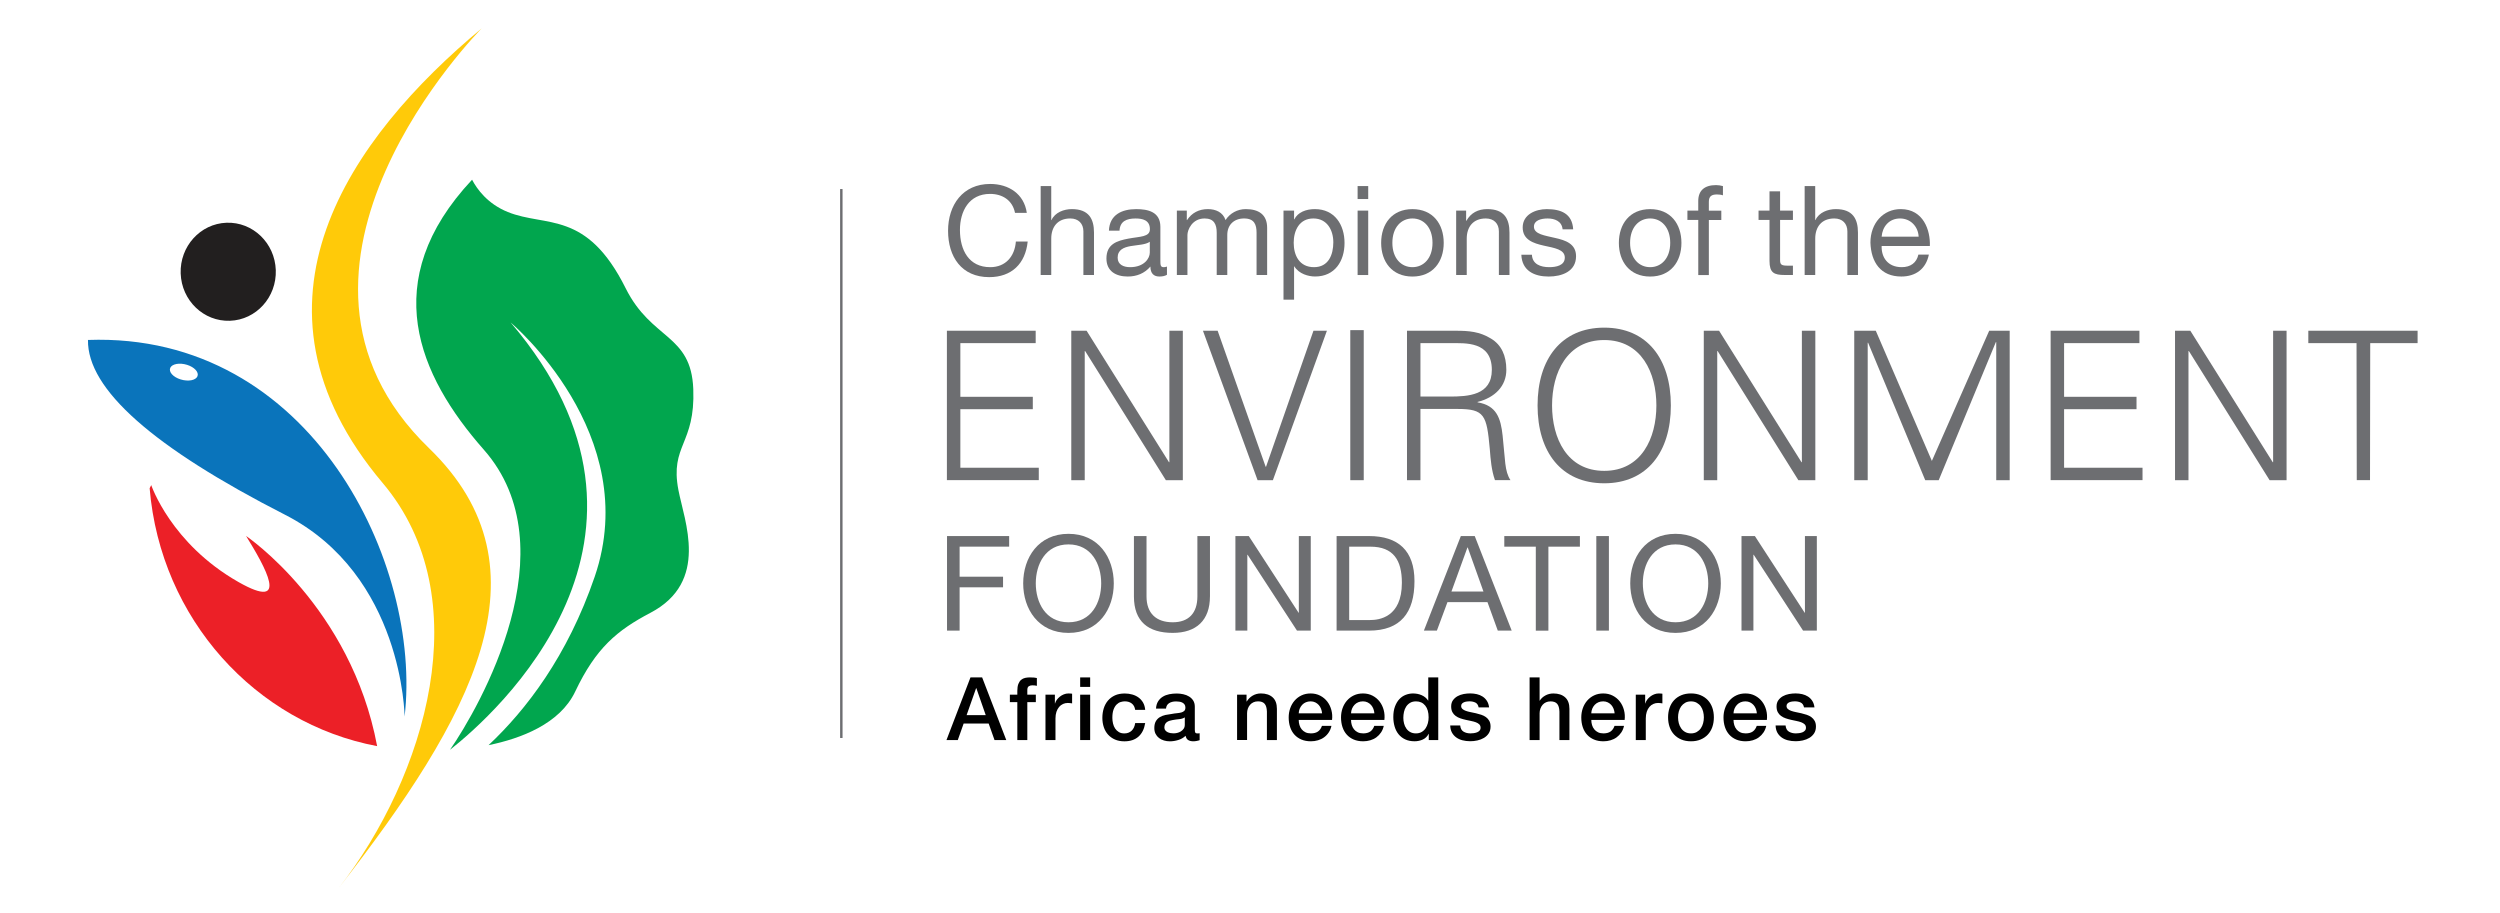 <?xml version="1.0" encoding="utf-8"?>
<!-- Generator: Adobe Illustrator 27.3.1, SVG Export Plug-In . SVG Version: 6.00 Build 0)  -->
<svg version="1.1" id="Layer_1" xmlns="http://www.w3.org/2000/svg" xmlns:xlink="http://www.w3.org/1999/xlink" x="0px" y="0px"
	 viewBox="0 0 983 359" style="enable-background:new 0 0 983 359;" xml:space="preserve">
<style type="text/css">
	.st0{fill:#6D6E71;}
	.st1{fill:none;stroke:#6D6E71;stroke-width:0.958;stroke-miterlimit:3.864;}
	.st2{fill:#01A64E;}
	.st3{fill:#221F1F;}
	.st4{fill:#FFCA09;}
	.st5{fill:#0A74BB;}
	.st6{fill:#EC2027;}
</style>
<g>
	<g>
		<path class="st0" d="M399.1,83.69c-0.98-4.95-4.95-7.45-9.8-7.45c-8.33,0-11.85,6.86-11.85,14.16c0,7.99,3.53,14.65,11.9,14.65
			c6.12,0,9.65-4.31,10.09-10.09h4.65c-0.88,8.72-6.32,14.01-15.14,14.01c-10.88,0-16.17-8.03-16.17-18.22
			c0-10.14,5.78-18.42,16.56-18.42c7.3,0,13.33,3.92,14.4,11.37H399.1z"/>
		<path class="st0" d="M409.19,73.16h4.16v13.37h0.1c1.37-3.04,4.95-4.31,7.99-4.31c6.66,0,8.72,3.82,8.72,9.26v16.66h-4.17V90.99
			c0-3.09-1.96-5.09-5.14-5.09c-5.05,0-7.5,3.38-7.5,7.94v14.3h-4.16V73.16z"/>
		<path class="st0" d="M458.86,108.04c-0.74,0.44-1.67,0.69-2.99,0.69c-2.16,0-3.53-1.18-3.53-3.92c-2.3,2.69-5.39,3.92-8.91,3.92
			c-4.6,0-8.38-2.06-8.38-7.1c0-5.73,4.26-6.96,8.57-7.79c4.6-0.88,8.52-0.59,8.52-3.72c0-3.63-2.99-4.21-5.63-4.21
			c-3.53,0-6.12,1.08-6.32,4.8h-4.16c0.24-6.27,5.09-8.48,10.73-8.48c4.56,0,9.5,1.03,9.5,6.96v13.03c0,1.96,0,2.84,1.32,2.84
			c0.34,0,0.74-0.05,1.27-0.24V108.04z M452.1,95.06c-1.62,1.18-4.75,1.23-7.55,1.71c-2.74,0.49-5.09,1.47-5.09,4.56
			c0,2.74,2.35,3.72,4.9,3.72c5.49,0,7.74-3.43,7.74-5.73V95.06z"/>
		<path class="st0" d="M462.73,82.81h3.92v3.72h0.1c1.86-2.84,4.7-4.31,8.18-4.31c3.08,0,5.93,1.22,6.95,4.31
			c1.72-2.69,4.7-4.31,7.94-4.31c5.04,0,8.42,2.11,8.42,7.35v18.57h-4.16V91.53c0-3.14-0.83-5.63-4.9-5.63
			c-4.02,0-6.61,2.55-6.61,6.47v15.77h-4.16V91.53c0-3.28-1.03-5.63-4.75-5.63c-4.95,0-6.76,4.56-6.76,6.47v15.77h-4.16V82.81z"/>
		<path class="st0" d="M504.67,82.81h4.16v3.43h0.1c1.37-2.79,4.6-4.02,8.08-4.02c7.79,0,11.66,6.17,11.66,13.32
			c0,7.15-3.82,13.18-11.56,13.18c-2.6,0-6.32-0.98-8.18-3.97h-0.1v13.08h-4.16V82.81z M516.42,85.9c-5.58,0-7.74,4.8-7.74,9.55
			c0,5,2.25,9.6,7.99,9.6c5.68,0,7.59-4.85,7.59-9.8C524.26,90.5,521.81,85.9,516.42,85.9z"/>
		<path class="st0" d="M537.98,78.26h-4.17v-5.1h4.17V78.26z M533.81,82.81h4.17v25.33h-4.17V82.81z"/>
		<path class="st0" d="M555.37,82.23c8.03,0,12.3,5.83,12.3,13.28c0,7.4-4.26,13.23-12.3,13.23c-8.03,0-12.3-5.83-12.3-13.23
			C543.07,88.06,547.33,82.23,555.37,82.23z M555.37,105.05c4.36,0,7.89-3.43,7.89-9.55c0-6.17-3.53-9.6-7.89-9.6
			c-4.36,0-7.89,3.43-7.89,9.6C547.48,101.62,551.01,105.05,555.37,105.05z"/>
		<path class="st0" d="M572.56,82.81h3.92v4.02h0.1c1.76-3.14,4.6-4.61,8.23-4.61c6.66,0,8.72,3.82,8.72,9.26v16.66h-4.17V90.99
			c0-3.09-1.96-5.09-5.14-5.09c-5.05,0-7.5,3.38-7.5,7.94v14.3h-4.16V82.81z"/>
		<path class="st0" d="M602.35,100.15c0.15,3.72,3.38,4.9,6.81,4.9c2.59,0,6.12-0.59,6.12-3.77c0-3.23-4.12-3.77-8.28-4.7
			c-4.11-0.93-8.28-2.3-8.28-7.15c0-5.09,5.05-7.2,9.46-7.2c5.58,0,10.04,1.76,10.39,7.94h-4.16c-0.3-3.23-3.14-4.26-5.88-4.26
			c-2.5,0-5.39,0.68-5.39,3.23c0,2.99,4.41,3.48,8.28,4.41c4.16,0.93,8.28,2.3,8.28,7.2c0,6.03-5.63,7.99-10.78,7.99
			c-5.68,0-10.49-2.3-10.73-8.57H602.35z"/>
		<path class="st0" d="M648.84,82.23c8.03,0,12.3,5.83,12.3,13.28c0,7.4-4.26,13.23-12.3,13.23c-8.03,0-12.3-5.83-12.3-13.23
			C636.54,88.06,640.81,82.23,648.84,82.23z M648.84,105.05c4.36,0,7.89-3.43,7.89-9.55c0-6.17-3.53-9.6-7.89-9.6
			c-4.36,0-7.89,3.43-7.89,9.6C640.95,101.62,644.48,105.05,648.84,105.05z"/>
		<path class="st0" d="M667.75,86.49h-4.26v-3.67h4.26v-3.77c0-4.12,2.45-6.27,7.01-6.27c0.78,0,1.91,0.15,2.7,0.39v3.63
			c-0.74-0.25-1.62-0.34-2.35-0.34c-2.01,0-3.19,0.64-3.19,2.84v3.53h4.9v3.67h-4.9v21.65h-4.16V86.49z"/>
		<path class="st0" d="M699.93,82.81h5.05v3.67h-5.05v15.73c0,1.91,0.54,2.25,3.14,2.25h1.91v3.67h-3.18
			c-4.31,0-6.03-0.88-6.03-5.54V86.49h-4.31v-3.67h4.31v-7.59h4.16V82.81z"/>
		<path class="st0" d="M709.58,73.16h4.16v13.37h0.1c1.37-3.04,4.95-4.31,7.99-4.31c6.66,0,8.72,3.82,8.72,9.26v16.66h-4.16V90.99
			c0-3.09-1.96-5.09-5.14-5.09c-5.05,0-7.5,3.38-7.5,7.94v14.3h-4.16V73.16z"/>
		<path class="st0" d="M758.43,100.11c-1.13,5.58-5.15,8.62-10.83,8.62c-8.08,0-11.9-5.59-12.15-13.33c0-7.59,5-13.18,11.9-13.18
			c8.97,0,11.71,8.38,11.47,14.5h-18.96c-0.15,4.41,2.35,8.33,7.89,8.33c3.43,0,5.83-1.66,6.56-4.95H758.43z M754.41,93.05
			c-0.19-3.97-3.18-7.15-7.3-7.15c-4.36,0-6.96,3.28-7.25,7.15H754.41z"/>
	</g>
	<g>
		<path class="st0" d="M372.32,188.81v-58.76h34.91v4.88h-29.62v21.08h28.49v4.88h-28.49v23.03h30.84v4.88H372.32z"/>
		<path class="st0" d="M421.23,130.05h6.02l32.39,51.68h0.16v-51.68h5.29v58.76h-6.67l-31.74-50.78h-0.16v50.78h-5.29V130.05z"/>
		<path class="st0" d="M497.65,183.52h0.16l18.64-53.47h5.29l-21.24,58.76h-6.02l-21.48-58.76h5.78L497.65,183.52z"/>
		<path class="st0" d="M530.93,188.81v-59h5.29v59H530.93z"/>
		<path class="st0" d="M558.52,188.81h-5.29v-58.76h19.2c5.13,0,9.36,0.33,13.84,3.09c4.07,2.44,6.02,6.67,6.02,12.29
			c0,6.35-4.48,10.91-11.31,12.61v0.16c7.49,1.22,9.12,6.27,9.85,13.1c1.06,9.52,0.73,13.91,3.09,17.5h-6.1
			c-1.38-3.91-1.71-8.06-2.03-12.21c-1.22-13.43-2.04-15.79-12.7-15.79h-14.57V188.81z M569.83,155.93c7.49,0,16.76-0.49,16.76-10.5
			c0-11.31-10.58-10.5-16.19-10.5h-11.88v21H569.83z"/>
		<path class="st0" d="M630.78,190.03c-16.85,0-26.21-12.29-26.21-30.6s9.36-30.6,26.21-30.6c16.84,0,26.2,12.29,26.2,30.6
			S647.63,190.03,630.78,190.03z M630.78,185.14c14.65,0,20.51-12.86,20.51-25.72c0-12.86-5.86-25.72-20.51-25.72
			c-14.65,0-20.51,12.86-20.51,25.72C610.27,172.29,616.13,185.14,630.78,185.14z"/>
		<path class="st0" d="M669.93,130.05h6.02l32.39,51.68h0.16v-51.68h5.29v58.76h-6.67l-31.74-50.78h-0.16v50.78h-5.29V130.05z"/>
		<path class="st0" d="M729.09,188.81v-58.76h8.47l22.05,51.19l22.54-51.19h8.06v58.76h-5.29v-54.28h-0.16l-22.46,54.28H757
			l-22.46-54.04h-0.16v54.04H729.09z"/>
		<path class="st0" d="M806.31,188.81v-58.76h34.91v4.88h-29.62v21.08h28.48v4.88h-28.48v23.03h30.84v4.88H806.31z"/>
		<path class="st0" d="M855.22,130.05h6.02l32.39,51.68h0.16v-51.68h5.29v58.76h-6.67l-31.74-50.78h-0.16v50.78h-5.29V130.05z"/>
		<path class="st0" d="M926.59,134.93h-18.96v-4.88h42.97v4.88h-18.63l-0.08,53.87h-5.21L926.59,134.93z"/>
	</g>
	<g>
		<path class="st0" d="M372.38,210.78h24.42v4.16h-19.48v11.82h17.08v4.17h-17.08v17.03h-4.95V210.78z"/>
		<path class="st0" d="M420.13,209.9c11.82,0,17.81,9.37,17.81,19.48c0,10.1-5.99,19.48-17.81,19.48
			c-11.82,0-17.81-9.37-17.81-19.48C402.32,219.27,408.31,209.9,420.13,209.9z M420.13,244.68c9.06,0,12.86-7.81,12.86-15.31
			c0-7.5-3.8-15.31-12.86-15.31c-9.06,0-12.86,7.81-12.86,15.31C407.27,236.87,411.07,244.68,420.13,244.68z"/>
		<path class="st0" d="M475.75,234.53c0,9.37-5.36,14.32-14.63,14.32c-9.58,0-15.26-4.43-15.26-14.32v-23.75h4.95v23.75
			c0,6.56,3.75,10.15,10.31,10.15c6.25,0,9.69-3.59,9.69-10.15v-23.75h4.95V234.53z"/>
		<path class="st0" d="M485.76,210.78h5.26l19.58,30.15h0.1v-30.15h4.69v37.18h-5.42l-19.42-29.84h-0.1v29.84h-4.69V210.78z"/>
		<path class="st0" d="M525.55,210.78h12.76c11.46,0,17.86,5.73,17.86,17.7c0,12.45-5.47,19.48-17.86,19.48h-12.76V210.78z
			 M530.49,243.8h8.23c3.38,0,12.5-0.94,12.5-14.63c0-8.85-3.28-14.22-12.39-14.22h-8.33V243.8z"/>
		<path class="st0" d="M574.4,210.78h5.47l14.53,37.18h-5.47l-4.06-11.2h-15.73l-4.16,11.2h-5.11L574.4,210.78z M570.7,232.6h12.6
			l-6.19-17.34H577L570.7,232.6z"/>
		<path class="st0" d="M603.88,214.95h-12.39v-4.16h29.73v4.16h-12.39v33.02h-4.95V214.95z"/>
		<path class="st0" d="M627.67,210.78h4.95v37.18h-4.95V210.78z"/>
		<path class="st0" d="M658.82,209.9c11.82,0,17.81,9.37,17.81,19.48c0,10.1-5.99,19.48-17.81,19.48
			c-11.82,0-17.81-9.37-17.81-19.48C641.01,219.27,647,209.9,658.82,209.9z M658.82,244.68c9.06,0,12.86-7.81,12.86-15.31
			c0-7.5-3.8-15.31-12.86-15.31c-9.06,0-12.86,7.81-12.86,15.31C645.96,236.87,649.76,244.68,658.82,244.68z"/>
		<path class="st0" d="M684.76,210.78h5.26l19.58,30.15h0.1v-30.15h4.68v37.18h-5.41l-19.42-29.84h-0.11v29.84h-4.68V210.78z"/>
	</g>
	<line class="st1" x1="330.81" y1="74.33" x2="330.81" y2="290.18"/>
	<g>
		<path d="M381.59,266.36h4.59l9.49,24.64h-4.62l-2.31-6.52h-9.83l-2.31,6.52h-4.45L381.59,266.36z M380.07,281.19h7.52l-3.69-10.59
			h-0.1L380.07,281.19z"/>
		<path d="M397.08,273.15h2.93v-1.48c0-1.13,0.14-2.04,0.41-2.74c0.28-0.7,0.64-1.24,1.1-1.62c0.46-0.38,0.98-0.63,1.57-0.76
			c0.59-0.13,1.2-0.19,1.85-0.19c1.26,0,2.18,0.08,2.76,0.24v3.07c-0.25-0.07-0.52-0.12-0.81-0.15c-0.29-0.04-0.63-0.05-1.02-0.05
			c-0.53,0-0.98,0.13-1.36,0.38c-0.38,0.25-0.57,0.75-0.57,1.48v1.83h3.35v2.93h-3.35v14.91h-3.93v-14.91h-2.93V273.15z"/>
		<path d="M411.09,273.15h3.69v3.45h0.07c0.12-0.48,0.34-0.95,0.67-1.41c0.33-0.46,0.74-0.88,1.21-1.26
			c0.47-0.38,0.99-0.68,1.57-0.91c0.57-0.23,1.16-0.35,1.76-0.35c0.46,0,0.78,0.01,0.95,0.03c0.17,0.02,0.35,0.05,0.54,0.07v3.8
			c-0.28-0.05-0.56-0.09-0.85-0.12c-0.29-0.04-0.57-0.05-0.85-0.05c-0.67,0-1.29,0.13-1.88,0.4c-0.59,0.26-1.1,0.65-1.54,1.17
			c-0.44,0.52-0.78,1.16-1.04,1.91c-0.25,0.76-0.38,1.63-0.38,2.62v8.49h-3.93V273.15z"/>
		<path d="M424.72,266.36h3.93v3.73h-3.93V266.36z M424.72,273.15h3.93v17.84h-3.93V273.15z"/>
		<path d="M446.35,279.12c-0.16-1.1-0.6-1.94-1.33-2.5c-0.72-0.56-1.64-0.85-2.74-0.85c-0.51,0-1.05,0.09-1.62,0.26
			c-0.58,0.17-1.1,0.49-1.59,0.97c-0.48,0.47-0.89,1.13-1.21,1.97c-0.32,0.84-0.48,1.94-0.48,3.3c0,0.74,0.09,1.47,0.26,2.21
			c0.17,0.74,0.45,1.39,0.83,1.97c0.38,0.57,0.87,1.04,1.47,1.4c0.6,0.36,1.32,0.53,2.17,0.53c1.15,0,2.1-0.36,2.85-1.07
			c0.75-0.71,1.21-1.71,1.4-3h3.93c-0.37,2.32-1.25,4.1-2.64,5.33c-1.39,1.23-3.24,1.85-5.54,1.85c-1.4,0-2.64-0.24-3.71-0.71
			c-1.07-0.47-1.97-1.12-2.71-1.93c-0.74-0.82-1.29-1.79-1.67-2.92c-0.38-1.13-0.57-2.35-0.57-3.66c0-1.33,0.18-2.59,0.55-3.76
			c0.37-1.17,0.92-2.19,1.66-3.05c0.74-0.86,1.65-1.54,2.74-2.04c1.09-0.49,2.37-0.74,3.85-0.74c1.04,0,2.02,0.13,2.95,0.4
			c0.93,0.26,1.76,0.66,2.48,1.19c0.72,0.53,1.32,1.2,1.78,2c0.46,0.81,0.74,1.76,0.83,2.86H446.35z"/>
		<path d="M469.81,287.03c0,0.48,0.06,0.83,0.19,1.04c0.13,0.21,0.37,0.31,0.74,0.31c0.11,0,0.25,0,0.41,0
			c0.16,0,0.35-0.02,0.55-0.07v2.73c-0.14,0.05-0.32,0.1-0.54,0.16c-0.22,0.06-0.44,0.11-0.67,0.15c-0.23,0.05-0.46,0.08-0.69,0.1
			c-0.23,0.02-0.43,0.03-0.59,0.03c-0.81,0-1.47-0.16-2-0.48c-0.53-0.32-0.87-0.89-1.04-1.69c-0.78,0.76-1.74,1.31-2.88,1.66
			c-1.14,0.35-2.24,0.52-3.3,0.52c-0.81,0-1.58-0.11-2.31-0.33c-0.74-0.22-1.39-0.54-1.95-0.97c-0.56-0.43-1.01-0.97-1.35-1.62
			c-0.33-0.66-0.5-1.42-0.5-2.29c0-1.1,0.2-2,0.6-2.69c0.4-0.69,0.93-1.23,1.59-1.62c0.66-0.39,1.39-0.67,2.21-0.85
			c0.82-0.17,1.64-0.3,2.47-0.4c0.71-0.14,1.39-0.24,2.04-0.29c0.64-0.06,1.21-0.16,1.71-0.29c0.49-0.14,0.89-0.35,1.17-0.64
			c0.29-0.29,0.43-0.72,0.43-1.29c0-0.51-0.12-0.92-0.36-1.24c-0.24-0.32-0.54-0.57-0.9-0.74c-0.36-0.17-0.75-0.29-1.19-0.34
			c-0.44-0.06-0.85-0.09-1.24-0.09c-1.1,0-2.01,0.23-2.73,0.69c-0.71,0.46-1.12,1.17-1.21,2.14h-3.93c0.07-1.15,0.35-2.1,0.83-2.86
			c0.48-0.76,1.1-1.37,1.85-1.83c0.75-0.46,1.59-0.78,2.54-0.97c0.94-0.18,1.91-0.28,2.9-0.28c0.87,0,1.74,0.09,2.59,0.28
			c0.85,0.18,1.62,0.48,2.29,0.9c0.68,0.41,1.23,0.95,1.64,1.6c0.41,0.66,0.62,1.45,0.62,2.4V287.03z M465.88,282.06
			c-0.6,0.39-1.33,0.63-2.21,0.71c-0.87,0.08-1.75,0.2-2.62,0.36c-0.41,0.07-0.82,0.17-1.21,0.29c-0.39,0.13-0.74,0.3-1.04,0.52
			c-0.3,0.22-0.54,0.51-0.71,0.86c-0.17,0.36-0.26,0.79-0.26,1.29c0,0.44,0.13,0.81,0.38,1.1c0.25,0.3,0.56,0.54,0.91,0.71
			c0.36,0.17,0.75,0.29,1.17,0.36c0.43,0.07,0.81,0.1,1.16,0.1c0.44,0,0.91-0.06,1.41-0.17c0.51-0.12,0.98-0.31,1.43-0.59
			c0.45-0.28,0.82-0.63,1.12-1.05c0.3-0.43,0.45-0.95,0.45-1.57V282.06z"/>
		<path d="M486.41,273.15h3.73v2.62l0.07,0.07c0.6-0.99,1.38-1.76,2.35-2.33c0.97-0.56,2.04-0.85,3.21-0.85
			c1.95,0,3.5,0.51,4.62,1.52c1.13,1.01,1.69,2.53,1.69,4.55v12.25h-3.93v-11.21c-0.05-1.4-0.35-2.42-0.9-3.05
			c-0.55-0.63-1.41-0.95-2.59-0.95c-0.67,0-1.27,0.12-1.79,0.36c-0.53,0.24-0.98,0.57-1.35,1c-0.37,0.43-0.66,0.93-0.86,1.5
			c-0.21,0.58-0.31,1.19-0.31,1.83v10.52h-3.93V273.15z"/>
		<path d="M510.66,283.09c0,0.69,0.1,1.36,0.29,2c0.19,0.64,0.49,1.21,0.88,1.69c0.39,0.48,0.89,0.87,1.48,1.16
			c0.6,0.29,1.31,0.43,2.14,0.43c1.15,0,2.08-0.25,2.78-0.74c0.7-0.49,1.23-1.24,1.57-2.23h3.73c-0.21,0.97-0.56,1.83-1.07,2.59
			c-0.5,0.76-1.11,1.4-1.83,1.92c-0.71,0.52-1.51,0.91-2.4,1.17c-0.88,0.26-1.81,0.4-2.78,0.4c-1.41,0-2.64-0.23-3.73-0.69
			c-1.08-0.46-2-1.1-2.75-1.93c-0.75-0.83-1.31-1.82-1.69-2.97c-0.38-1.15-0.57-2.42-0.57-3.8c0-1.27,0.2-2.47,0.6-3.61
			c0.4-1.14,0.98-2.14,1.73-3c0.75-0.86,1.65-1.55,2.71-2.05c1.06-0.51,2.26-0.76,3.59-0.76c1.4,0,2.66,0.29,3.78,0.88
			c1.12,0.59,2.04,1.36,2.78,2.33c0.74,0.97,1.27,2.08,1.6,3.33c0.34,1.25,0.42,2.55,0.26,3.88H510.66z M519.84,280.5
			c-0.05-0.62-0.18-1.22-0.4-1.79c-0.22-0.57-0.52-1.07-0.9-1.5c-0.38-0.43-0.84-0.77-1.38-1.04c-0.54-0.26-1.15-0.4-1.81-0.4
			c-0.69,0-1.32,0.12-1.88,0.36c-0.56,0.24-1.05,0.57-1.45,1c-0.4,0.43-0.72,0.93-0.97,1.5c-0.24,0.58-0.37,1.2-0.4,1.86H519.84z"/>
		<path d="M531.23,283.09c0,0.69,0.1,1.36,0.29,2c0.19,0.64,0.49,1.21,0.88,1.69c0.39,0.48,0.89,0.87,1.48,1.16
			c0.6,0.29,1.31,0.43,2.14,0.43c1.15,0,2.08-0.25,2.78-0.74c0.7-0.49,1.23-1.24,1.57-2.23h3.73c-0.21,0.97-0.56,1.83-1.07,2.59
			c-0.51,0.76-1.12,1.4-1.83,1.92c-0.71,0.52-1.51,0.91-2.4,1.17c-0.88,0.26-1.81,0.4-2.78,0.4c-1.4,0-2.65-0.23-3.73-0.69
			c-1.08-0.46-2-1.1-2.74-1.93c-0.75-0.83-1.31-1.82-1.69-2.97c-0.38-1.15-0.57-2.42-0.57-3.8c0-1.27,0.2-2.47,0.6-3.61
			c0.4-1.14,0.98-2.14,1.73-3c0.75-0.86,1.65-1.55,2.71-2.05c1.06-0.51,2.25-0.76,3.59-0.76c1.4,0,2.66,0.29,3.78,0.88
			c1.12,0.59,2.04,1.36,2.78,2.33c0.74,0.97,1.27,2.08,1.6,3.33c0.33,1.25,0.42,2.55,0.26,3.88H531.23z M540.41,280.5
			c-0.05-0.62-0.18-1.22-0.4-1.79c-0.22-0.57-0.52-1.07-0.9-1.5c-0.38-0.43-0.84-0.77-1.38-1.04c-0.54-0.26-1.14-0.4-1.81-0.4
			c-0.69,0-1.32,0.12-1.88,0.36c-0.56,0.24-1.05,0.57-1.45,1c-0.4,0.43-0.73,0.93-0.97,1.5c-0.24,0.58-0.37,1.2-0.4,1.86H540.41z"/>
		<path d="M565.52,290.99h-3.73v-2.42h-0.07c-0.53,1.04-1.3,1.78-2.31,2.23c-1.01,0.45-2.08,0.67-3.21,0.67
			c-1.4,0-2.63-0.25-3.67-0.74c-1.05-0.49-1.92-1.17-2.61-2.02c-0.69-0.85-1.21-1.86-1.55-3.02c-0.34-1.16-0.52-2.41-0.52-3.74
			c0-1.61,0.22-3,0.66-4.17c0.44-1.17,1.02-2.14,1.74-2.9c0.72-0.76,1.55-1.32,2.48-1.67c0.93-0.36,1.88-0.54,2.85-0.54
			c0.55,0,1.12,0.05,1.69,0.15c0.57,0.1,1.13,0.27,1.66,0.5c0.53,0.23,1.02,0.52,1.47,0.88c0.45,0.36,0.82,0.78,1.12,1.26h0.07
			v-9.11h3.93V290.99z M551.79,282.26c0,0.76,0.1,1.51,0.29,2.24c0.19,0.74,0.49,1.39,0.9,1.97c0.4,0.58,0.91,1.04,1.54,1.38
			c0.62,0.35,1.36,0.52,2.21,0.52c0.87,0,1.63-0.18,2.26-0.55c0.63-0.37,1.15-0.85,1.55-1.45c0.4-0.6,0.7-1.27,0.9-2.02
			c0.2-0.75,0.29-1.51,0.29-2.29c0-1.98-0.44-3.52-1.33-4.62c-0.89-1.1-2.09-1.66-3.61-1.66c-0.92,0-1.7,0.19-2.33,0.57
			c-0.63,0.38-1.15,0.87-1.55,1.48c-0.4,0.61-0.69,1.3-0.86,2.07C551.88,280.67,551.79,281.46,551.79,282.26z"/>
		<path d="M574.15,285.27c0.11,1.15,0.55,1.96,1.31,2.41c0.76,0.46,1.67,0.69,2.73,0.69c0.37,0,0.79-0.03,1.26-0.09
			c0.47-0.06,0.92-0.17,1.33-0.33c0.41-0.16,0.75-0.4,1.02-0.71c0.26-0.31,0.39-0.72,0.36-1.23c-0.02-0.51-0.21-0.92-0.55-1.24
			c-0.35-0.32-0.79-0.58-1.33-0.78c-0.54-0.2-1.16-0.36-1.85-0.5c-0.69-0.14-1.39-0.29-2.1-0.45c-0.74-0.16-1.44-0.36-2.12-0.59
			c-0.68-0.23-1.29-0.54-1.83-0.93c-0.54-0.39-0.97-0.89-1.3-1.5c-0.32-0.61-0.48-1.36-0.48-2.26c0-0.97,0.24-1.78,0.71-2.43
			c0.47-0.66,1.07-1.18,1.79-1.59c0.72-0.4,1.53-0.68,2.41-0.85c0.88-0.16,1.73-0.24,2.54-0.24c0.92,0,1.8,0.1,2.64,0.29
			c0.84,0.2,1.6,0.51,2.28,0.95c0.68,0.44,1.24,1.01,1.69,1.71c0.45,0.7,0.73,1.55,0.85,2.54h-4.11c-0.18-0.94-0.62-1.57-1.29-1.9
			c-0.68-0.32-1.46-0.48-2.33-0.48c-0.28,0-0.6,0.02-0.98,0.07c-0.38,0.05-0.74,0.13-1.07,0.26c-0.33,0.13-0.62,0.31-0.85,0.55
			c-0.23,0.24-0.35,0.56-0.35,0.95c0,0.48,0.17,0.87,0.5,1.17c0.33,0.3,0.77,0.55,1.31,0.74c0.54,0.2,1.16,0.36,1.85,0.5
			c0.69,0.14,1.4,0.29,2.14,0.45c0.71,0.16,1.41,0.36,2.1,0.59c0.69,0.23,1.31,0.54,1.85,0.93c0.54,0.39,0.98,0.89,1.31,1.48
			c0.33,0.6,0.5,1.33,0.5,2.21c0,1.06-0.24,1.96-0.72,2.69c-0.48,0.74-1.11,1.33-1.88,1.79c-0.77,0.46-1.63,0.79-2.57,1
			c-0.94,0.21-1.88,0.31-2.79,0.31c-1.13,0-2.17-0.13-3.12-0.38c-0.95-0.25-1.78-0.64-2.48-1.16c-0.7-0.52-1.25-1.16-1.66-1.93
			c-0.4-0.77-0.62-1.68-0.64-2.74H574.15z"/>
		<path d="M601.44,266.36h3.93v9.14h0.07c0.48-0.8,1.2-1.48,2.16-2.02c0.96-0.54,2.02-0.81,3.19-0.81c1.96,0,3.5,0.51,4.62,1.52
			c1.13,1.01,1.69,2.53,1.69,4.55v12.25h-3.93v-11.21c-0.05-1.4-0.35-2.42-0.9-3.05c-0.55-0.63-1.41-0.95-2.59-0.95
			c-0.67,0-1.26,0.12-1.79,0.36c-0.53,0.24-0.98,0.57-1.35,1c-0.37,0.43-0.66,0.93-0.86,1.5c-0.21,0.58-0.31,1.19-0.31,1.83v10.52
			h-3.93V266.36z"/>
		<path d="M625.7,283.09c0,0.69,0.1,1.36,0.29,2c0.19,0.64,0.49,1.21,0.88,1.69c0.39,0.48,0.89,0.87,1.48,1.16
			c0.6,0.29,1.31,0.43,2.14,0.43c1.15,0,2.08-0.25,2.78-0.74c0.7-0.49,1.23-1.24,1.57-2.23h3.73c-0.21,0.97-0.56,1.83-1.07,2.59
			c-0.51,0.76-1.12,1.4-1.83,1.92c-0.71,0.52-1.51,0.91-2.4,1.17c-0.88,0.26-1.81,0.4-2.78,0.4c-1.4,0-2.65-0.23-3.73-0.69
			c-1.08-0.46-2-1.1-2.74-1.93c-0.75-0.83-1.31-1.82-1.69-2.97c-0.38-1.15-0.57-2.42-0.57-3.8c0-1.27,0.2-2.47,0.6-3.61
			c0.4-1.14,0.98-2.14,1.73-3c0.75-0.86,1.65-1.55,2.71-2.05c1.06-0.51,2.25-0.76,3.59-0.76c1.4,0,2.66,0.29,3.78,0.88
			c1.12,0.59,2.04,1.36,2.78,2.33c0.74,0.97,1.27,2.08,1.6,3.33c0.33,1.25,0.42,2.55,0.26,3.88H625.7z M634.87,280.5
			c-0.05-0.62-0.18-1.22-0.4-1.79c-0.22-0.57-0.52-1.07-0.9-1.5c-0.38-0.43-0.84-0.77-1.38-1.04c-0.54-0.26-1.14-0.4-1.81-0.4
			c-0.69,0-1.32,0.12-1.88,0.36c-0.56,0.24-1.05,0.57-1.45,1c-0.4,0.43-0.73,0.93-0.97,1.5c-0.24,0.58-0.37,1.2-0.4,1.86H634.87z"/>
		<path d="M643.19,273.15h3.69v3.45h0.07c0.12-0.48,0.34-0.95,0.67-1.41c0.33-0.46,0.74-0.88,1.21-1.26
			c0.47-0.38,0.99-0.68,1.57-0.91c0.57-0.23,1.16-0.35,1.76-0.35c0.46,0,0.77,0.01,0.95,0.03c0.17,0.02,0.35,0.05,0.54,0.07v3.8
			c-0.28-0.05-0.56-0.09-0.85-0.12c-0.29-0.04-0.57-0.05-0.85-0.05c-0.67,0-1.29,0.13-1.88,0.4c-0.59,0.26-1.1,0.65-1.54,1.17
			c-0.44,0.52-0.78,1.16-1.03,1.91c-0.25,0.76-0.38,1.63-0.38,2.62v8.49h-3.93V273.15z"/>
		<path d="M664.89,291.48c-1.43,0-2.7-0.24-3.81-0.71c-1.12-0.47-2.06-1.12-2.83-1.95c-0.77-0.83-1.36-1.82-1.76-2.97
			c-0.4-1.15-0.6-2.42-0.6-3.8c0-1.36,0.2-2.61,0.6-3.76c0.4-1.15,0.99-2.14,1.76-2.97c0.77-0.83,1.71-1.48,2.83-1.95
			c1.12-0.47,2.39-0.71,3.81-0.71c1.43,0,2.7,0.24,3.81,0.71c1.12,0.47,2.06,1.12,2.83,1.95c0.77,0.83,1.36,1.82,1.76,2.97
			c0.4,1.15,0.6,2.4,0.6,3.76c0,1.38-0.2,2.65-0.6,3.8c-0.4,1.15-0.99,2.14-1.76,2.97c-0.77,0.83-1.71,1.48-2.83,1.95
			C667.59,291.24,666.32,291.48,664.89,291.48z M664.89,288.37c0.87,0,1.63-0.18,2.28-0.55c0.64-0.37,1.17-0.85,1.59-1.45
			c0.41-0.6,0.72-1.27,0.91-2.02c0.2-0.75,0.29-1.51,0.29-2.29c0-0.76-0.1-1.52-0.29-2.28c-0.19-0.76-0.5-1.43-0.91-2.02
			c-0.41-0.59-0.94-1.06-1.59-1.43c-0.65-0.37-1.4-0.55-2.28-0.55c-0.87,0-1.63,0.18-2.28,0.55c-0.64,0.37-1.17,0.85-1.59,1.43
			c-0.41,0.59-0.72,1.26-0.92,2.02c-0.2,0.76-0.29,1.52-0.29,2.28c0,0.78,0.1,1.55,0.29,2.29c0.19,0.75,0.5,1.42,0.92,2.02
			c0.41,0.6,0.94,1.08,1.59,1.45C663.26,288.19,664.02,288.37,664.89,288.37z"/>
		<path d="M681.62,283.09c0,0.69,0.1,1.36,0.29,2c0.19,0.64,0.49,1.21,0.88,1.69c0.39,0.48,0.89,0.87,1.48,1.16
			c0.6,0.29,1.31,0.43,2.14,0.43c1.15,0,2.08-0.25,2.78-0.74c0.7-0.49,1.23-1.24,1.57-2.23h3.73c-0.21,0.97-0.56,1.83-1.07,2.59
			c-0.51,0.76-1.12,1.4-1.83,1.92c-0.71,0.52-1.51,0.91-2.4,1.17c-0.88,0.26-1.81,0.4-2.78,0.4c-1.4,0-2.65-0.23-3.73-0.69
			c-1.08-0.46-2-1.1-2.74-1.93c-0.75-0.83-1.31-1.82-1.69-2.97c-0.38-1.15-0.57-2.42-0.57-3.8c0-1.27,0.2-2.47,0.6-3.61
			c0.4-1.14,0.98-2.14,1.73-3c0.75-0.86,1.65-1.55,2.71-2.05c1.06-0.51,2.25-0.76,3.59-0.76c1.4,0,2.66,0.29,3.78,0.88
			c1.12,0.59,2.04,1.36,2.78,2.33c0.74,0.97,1.27,2.08,1.6,3.33c0.33,1.25,0.42,2.55,0.26,3.88H681.62z M690.8,280.5
			c-0.05-0.62-0.18-1.22-0.4-1.79c-0.22-0.57-0.52-1.07-0.9-1.5c-0.38-0.43-0.84-0.77-1.38-1.04c-0.54-0.26-1.14-0.4-1.81-0.4
			c-0.69,0-1.32,0.12-1.88,0.36c-0.56,0.24-1.05,0.57-1.45,1c-0.4,0.43-0.73,0.93-0.97,1.5c-0.24,0.58-0.37,1.2-0.4,1.86H690.8z"/>
		<path d="M702.09,285.27c0.11,1.15,0.55,1.96,1.31,2.41c0.76,0.46,1.67,0.69,2.73,0.69c0.37,0,0.79-0.03,1.26-0.09
			c0.47-0.06,0.92-0.17,1.33-0.33c0.41-0.16,0.75-0.4,1.02-0.71c0.26-0.31,0.39-0.72,0.36-1.23c-0.02-0.51-0.21-0.92-0.55-1.24
			c-0.35-0.32-0.79-0.58-1.33-0.78c-0.54-0.2-1.16-0.36-1.85-0.5c-0.69-0.14-1.39-0.29-2.1-0.45c-0.74-0.16-1.44-0.36-2.12-0.59
			c-0.68-0.23-1.29-0.54-1.83-0.93c-0.54-0.39-0.97-0.89-1.3-1.5c-0.32-0.61-0.48-1.36-0.48-2.26c0-0.97,0.24-1.78,0.71-2.43
			c0.47-0.66,1.07-1.18,1.79-1.59c0.72-0.4,1.53-0.68,2.41-0.85c0.88-0.16,1.73-0.24,2.54-0.24c0.92,0,1.8,0.1,2.64,0.29
			c0.84,0.2,1.6,0.51,2.28,0.95c0.68,0.44,1.24,1.01,1.69,1.71c0.45,0.7,0.73,1.55,0.85,2.54h-4.11c-0.18-0.94-0.62-1.57-1.29-1.9
			c-0.68-0.32-1.46-0.48-2.33-0.48c-0.28,0-0.6,0.02-0.98,0.07c-0.38,0.05-0.74,0.13-1.07,0.26c-0.33,0.13-0.62,0.31-0.85,0.55
			c-0.23,0.24-0.35,0.56-0.35,0.95c0,0.48,0.17,0.87,0.5,1.17c0.33,0.3,0.77,0.55,1.31,0.74c0.54,0.2,1.16,0.36,1.85,0.5
			c0.69,0.14,1.4,0.29,2.14,0.45c0.71,0.16,1.41,0.36,2.1,0.59c0.69,0.23,1.31,0.54,1.85,0.93c0.54,0.39,0.98,0.89,1.31,1.48
			c0.33,0.6,0.5,1.33,0.5,2.21c0,1.06-0.24,1.96-0.72,2.69c-0.48,0.74-1.11,1.33-1.88,1.79c-0.77,0.46-1.63,0.79-2.57,1
			c-0.94,0.21-1.88,0.31-2.79,0.31c-1.13,0-2.17-0.13-3.12-0.38c-0.96-0.25-1.78-0.64-2.48-1.16c-0.7-0.52-1.25-1.16-1.66-1.93
			c-0.4-0.77-0.62-1.68-0.64-2.74H702.09z"/>
	</g>
	<g>
		<g>
			<path class="st2" d="M272.6,152.98c-0.84-21.77-16.36-19.15-26.59-39.64c-15.4-30.87-31.28-23.89-46.33-29.97
				c-7.99-3.23-12.13-9.02-14.06-12.71c-37.31,39.84-21.09,76.99,4.61,106.15c34.2,38.79-1.74,101.3-13.3,118.02
				c17.43-13.72,96.24-83.26,23.85-168.03c0,0,52.3,43.81,33.06,99.96c-10.73,31.32-27.05,52.45-41.74,66.24
				c12.63-2.59,28.01-8.32,34.06-21.05c8.16-17.18,16.46-24.09,29.57-30.98c23.34-12.25,13.33-36.1,11.02-48.31
				C263.37,174.96,273.43,174.78,272.6,152.98z"/>
		</g>
		<path class="st3" d="M71.04,107.52c-0.36-10.64,7.71-19.57,18.03-19.94c10.33-0.37,19,7.97,19.37,18.61
			c0.37,10.65-7.7,19.58-18.03,19.94C80.08,126.49,71.41,118.17,71.04,107.52"/>
		<path class="st4" d="M150.49,189.94c-59.69-70.68-12.41-136.1,38.91-178.78c0,0-93.87,94.3-20.73,165.04
			c49.29,47.68,16.68,105.9-35.53,173.03C167.46,305.24,188.5,234.95,150.49,189.94"/>
		<g>
			<path class="st5" d="M34.59,133.67c-0.29,19.38,25.64,42.26,77.48,68.73c46.52,23.75,47.02,79.36,47.02,79.36
				C166.04,222.1,122.68,130.52,34.59,133.67z M72.12,149.46c-3.07-0.58-5.45-2.49-5.32-4.24c0.13-1.72,2.68-2.62,5.67-2.04
				c3,0.58,5.36,2.44,5.3,4.16C77.72,149.09,75.19,150.05,72.12,149.46z"/>
		</g>
		<path class="st6" d="M148.29,293.38c-10.26-54.78-51.53-82.63-51.53-82.63c7.36,11.95,17.71,29.88-3.02,18.09
			c-26.56-15.11-34.27-38.09-34.27-38.09l-0.63,1.24C63.14,243.34,100.51,284.37,148.29,293.38z"/>
	</g>
</g>
</svg>
